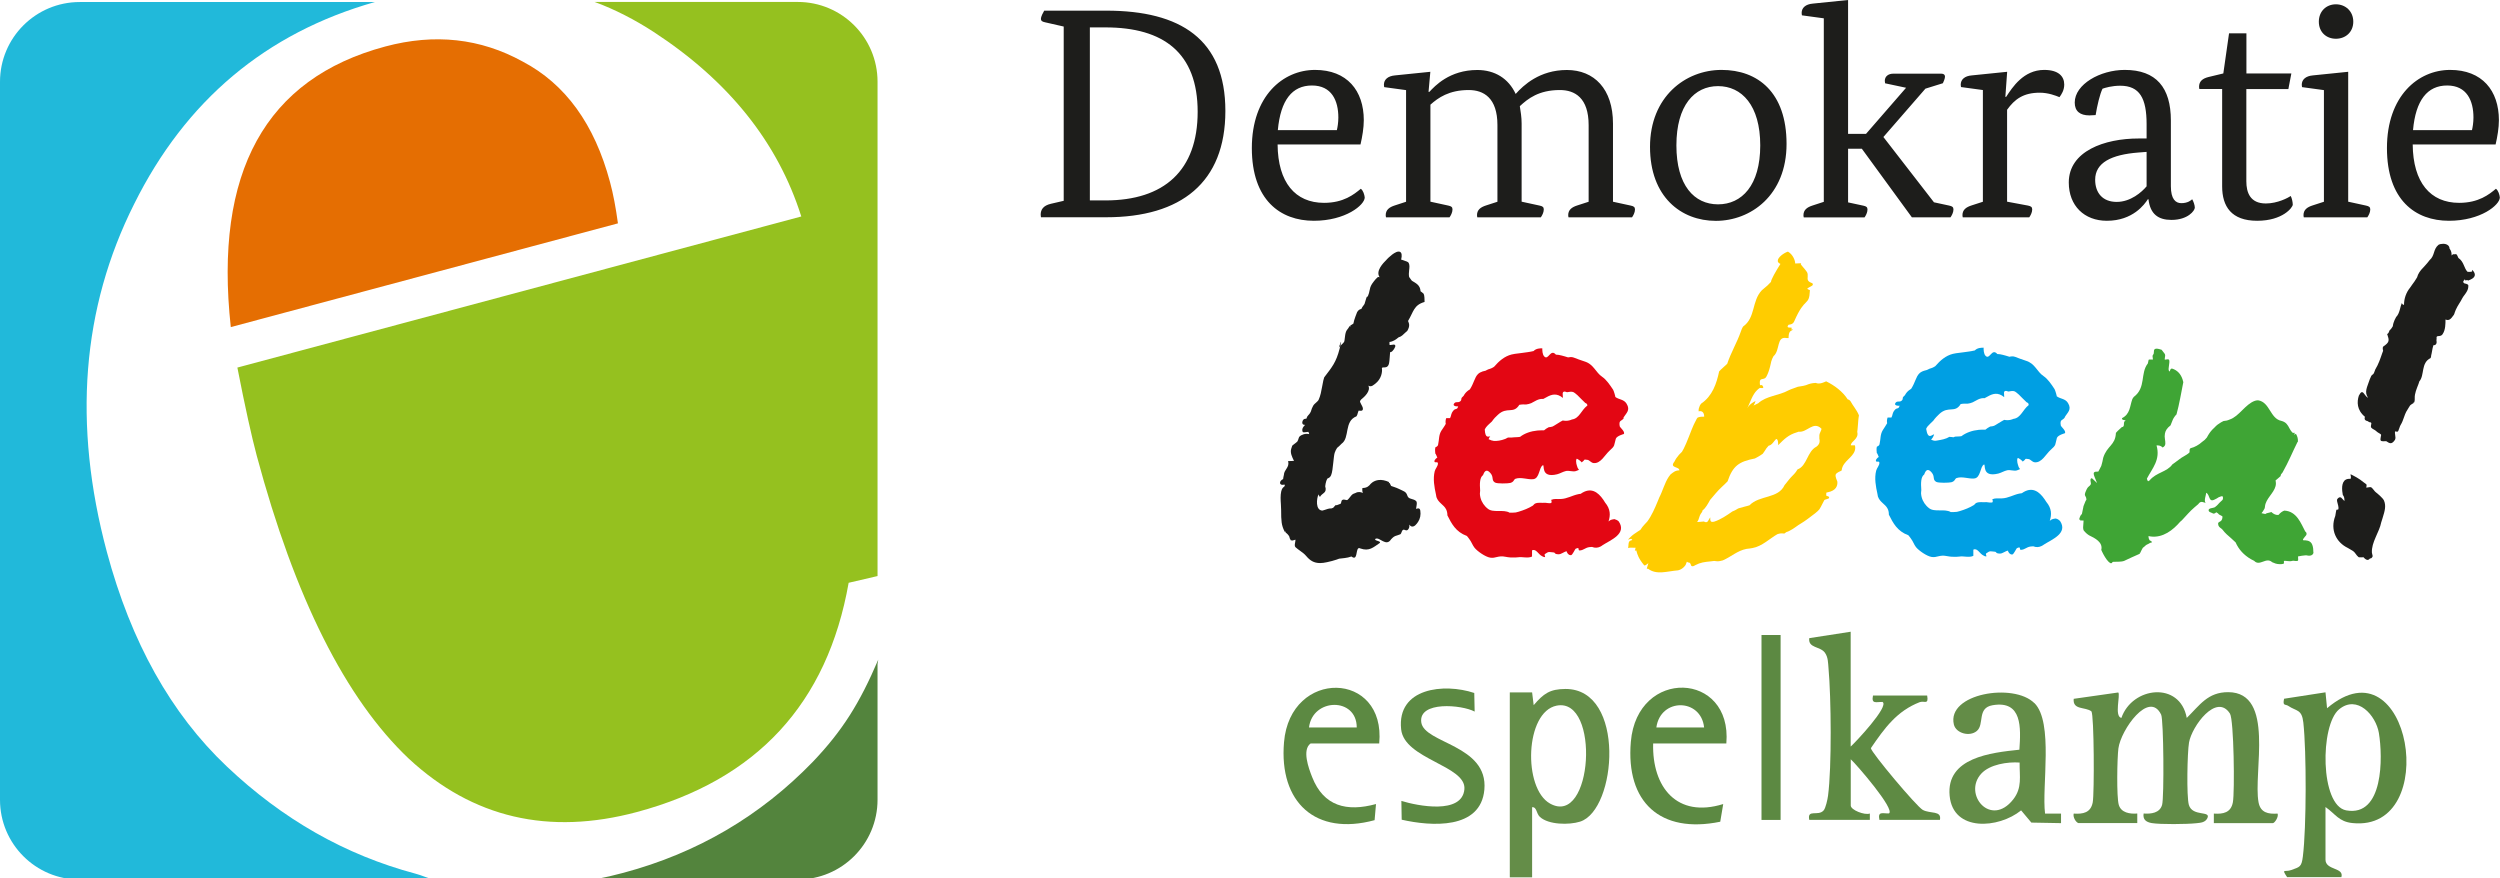 <?xml version="1.0" encoding="UTF-8" standalone="no"?><!DOCTYPE svg PUBLIC "-//W3C//DTD SVG 1.1//EN" "http://www.w3.org/Graphics/SVG/1.1/DTD/svg11.dtd"><svg width="100%" height="100%" viewBox="0 0 7028 2469" version="1.1" xmlns="http://www.w3.org/2000/svg" xmlns:xlink="http://www.w3.org/1999/xlink" xml:space="preserve" xmlns:serif="http://www.serif.com/" style="fill-rule:evenodd;clip-rule:evenodd;stroke-linejoin:round;stroke-miterlimit:2;"><path d="M1737.14,627.905c-5.942,-44.017 -13.205,-82.753 -22.229,-115.985c-43.577,-162.864 -125.448,-275.768 -245.615,-338.933c-118.627,-65.365 -247.377,-79.451 -386.251,-42.256c-336.951,90.235 -481.768,353.238 -434.229,788.787l1088.32,-291.613Z" style="fill:#e56e02;fill-rule:nonzero;"/><path d="M2466.94,1866.55l-0,381.628c-0,123.909 -100.36,224.268 -224.268,224.268l-555.937,-0l-12.544,-0.661c26.41,-5.062 52.6,-11.224 78.79,-18.267c207.321,-55.461 384.71,-159.562 532.388,-312.301c83.412,-87.595 131.391,-164.625 183.551,-286.772l-1.98,12.105Z" style="fill:#53843d;"/><path d="M1671.33,5.502l571.343,0c123.908,0 224.268,100.359 224.268,224.268l-0,1389.62l-81.212,18.928c-59.863,339.372 -258.161,554.176 -595.112,644.411c-248.037,66.466 -461.74,16.506 -641.11,-149.659c-178.049,-168.365 -320.665,-452.716 -427.847,-852.392c-14.305,-53.701 -32.572,-136.013 -54.361,-247.376l1585.28,-424.766c-65.806,-208.421 -204.46,-381.629 -415.962,-519.402c-51.5,-33.453 -108.723,-63.165 -165.505,-83.853l0.22,0.22Z" style="fill:#95c11f;fill-rule:nonzero;"/><path d="M1220.38,2472.66l-996.109,-0c-123.908,-0 -224.267,-100.359 -224.267,-224.268l0,-2018.41c0,-123.909 100.359,-224.268 224.267,-224.268l829.504,0c-307.02,87.154 -532.168,277.528 -676.324,567.161c-147.457,293.375 -173.207,619.762 -77.03,978.722c68.007,253.539 180.25,454.477 337.172,603.035c156.701,148.558 333.429,248.917 529.966,301.297c18.927,4.842 33.893,12.985 52.821,16.727Z" style="fill:#21b9da;fill-rule:nonzero;"/><path d="M3107.61,77.03l-43.797,0l0,486.39l43.797,-0c165.065,-0 259.261,-84.073 259.261,-249.138c0,-165.064 -95.077,-237.252 -259.261,-237.252Zm2.421,533.708l-183.551,0c-0,0 -0.881,-3.301 -0.881,-7.483c0,-13.425 6.823,-25.31 28.611,-30.372l36.094,-8.363l0,-489.911l-52.16,-11.885c-8.363,-1.76 -11.884,-4.181 -11.884,-9.243c-0,-7.483 5.942,-17.607 9.243,-23.549l174.308,-0c209.522,-0 334.971,80.771 334.971,281.93c-0,201.158 -124.569,298.876 -334.971,298.876l0.22,0Zm648.153,-244.955c1.76,-6.823 4.181,-21.129 4.181,-35.434c0,-47.099 -18.487,-90.015 -74.168,-90.015c-55.682,-0 -88.255,41.156 -95.958,125.449l165.945,-0Zm-166.605,40.275c0.88,106.962 49.739,164.184 130.511,164.184c54.801,0 84.072,-23.549 103.44,-39.615c6.823,5.062 10.124,16.726 11.004,24.429c0,21.129 -53.921,65.586 -143.055,65.586c-94.197,-0 -174.308,-58.103 -174.308,-204.46c-0,-146.357 87.594,-219.645 177.609,-219.645c90.015,-0 137.113,58.102 137.113,141.295c0,21.788 -4.181,46.218 -9.243,68.226l-233.071,0Zm942.187,160.883l50.62,11.004c8.363,1.761 11.884,4.182 11.884,11.005c0,8.363 -5.062,17.606 -8.363,22.008l-178.489,0c-0,0 -0.881,-3.301 -0.881,-5.942c0,-15.186 10.124,-22.669 26.19,-27.731l31.253,-10.124l-0,-215.464c-0,-76.59 -38.735,-98.598 -80.772,-98.598c-59.863,-0 -90.015,24.429 -112.684,45.337c2.421,15.186 5.062,31.252 5.062,48.859l0,219.646l50.62,11.004c8.363,1.761 11.665,4.182 11.665,11.005c-0,8.363 -5.062,17.606 -8.364,22.008l-178.489,0c-0,0 -0.881,-3.301 -0.881,-5.942c0,-15.186 10.124,-22.669 26.191,-27.731l31.252,-10.124l-0,-215.464c-0,-76.59 -38.735,-98.598 -80.772,-98.598c-55.461,-0 -85.833,21.788 -107.622,41.156l0,272.686l50.4,11.004c8.363,1.761 11.664,4.182 11.664,11.005c0,8.363 -5.061,17.606 -8.363,22.008l-178.489,0c-0,0 -0.881,-3.301 -0.881,-5.942c0,-15.186 10.124,-22.669 26.191,-27.731l31.032,-10.124l-0,-313.842l-61.404,-8.364c-0,0 -0.881,-3.301 -0.881,-6.822c0,-14.306 11.005,-24.43 31.253,-26.19l99.258,-10.124l-5.062,56.342l2.421,-0c15.186,-16.067 56.342,-61.404 134.693,-61.404c48.859,-0 87.594,23.549 107.842,67.346c21.788,-24.43 67.346,-67.346 143.936,-67.346c76.59,-0 129.63,53.04 129.63,150.758l0,219.646l-0.66,-0.22Zm178.93,-158.242c-0,112.904 50.399,165.725 117.085,165.725c66.686,-0 118.627,-53.041 118.627,-165.725c-0,-112.684 -52.161,-166.605 -118.627,-166.605c-66.465,0 -117.085,53.921 -117.085,166.605Zm309.661,-4.181c-0,144.816 -101.02,216.344 -198.738,216.344c-97.718,-0 -185.092,-67.346 -185.092,-207.981c-0,-140.635 99.259,-216.344 201.158,-216.344c101.9,-0 182.672,63.164 182.672,207.981Zm390.872,-155.821l-118.626,136.453l142.175,183.552l42.917,9.243c8.363,1.761 11.884,4.182 11.884,11.005c0,8.363 -5.062,17.606 -8.363,22.008l-108.502,0l-140.635,-192.795l-38.735,-0l-0,150.759l42.917,9.243c8.363,1.761 11.664,4.182 11.664,11.005c0,8.363 -5.062,17.606 -8.363,22.008l-170.787,0c0,0 -0.88,-3.301 -0.88,-5.942c0,-15.186 10.124,-22.669 26.19,-27.731l31.032,-10.124l0,-515.881l-61.404,-8.363c0,-0 -0.88,-3.301 -0.88,-6.823c0,-14.305 11.004,-24.429 31.252,-26.19l99.259,-10.124l-0,376.347l50.4,-0l112.683,-129.631l-58.982,-12.545c-0,0 -0.881,-5.062 -0.881,-6.822c0,-13.426 11.004,-20.248 23.549,-20.248l135.573,-0c6.823,-0 10.124,3.301 10.124,8.363c0,5.062 -4.182,15.186 -5.942,18.487l-48.859,15.186l0.22,-0.44Zm224.047,23.549l2.421,0c17.607,-26.85 48.859,-75.709 106.962,-75.709c39.615,-0 56.342,17.606 56.342,41.156c-0,16.066 -7.703,27.73 -13.425,35.433c-10.124,-4.181 -31.253,-12.544 -55.462,-12.544c-46.218,-0 -70.648,18.487 -91.776,47.978l0,258.381l58.983,11.004c8.363,1.761 11.665,4.182 11.665,11.005c-0,8.363 -5.062,17.606 -8.364,22.008l-186.852,0c-0,0 -0.881,-3.301 -0.881,-5.942c0,-15.186 10.124,-22.669 26.19,-27.731l31.253,-10.124l-0,-314.062l-61.404,-8.364c-0,0 -0.881,-3.301 -0.881,-6.822c0,-14.306 11.005,-24.43 31.253,-25.97l99.258,-10.124l-5.062,70.647l-0.22,-0.22Zm374.586,156.481c-76.59,5.942 -121.927,28.611 -121.927,76.59c-0,36.974 21.128,62.284 60.523,62.284c39.396,0 70.648,-27.731 84.073,-43.797l0,-96.838l-22.669,1.761Zm90.896,94.417c-0,36.974 13.425,47.979 29.491,47.979c18.487,-0 27.731,-8.364 30.372,-11.005c3.301,5.062 7.483,16.727 7.483,23.549c-0,8.364 -19.368,34.554 -65.586,34.554c-36.974,-0 -59.863,-16.066 -64.705,-58.103l-1.761,0c-9.243,14.306 -42.036,60.524 -115.325,60.524c-63.164,-0 -106.961,-42.036 -106.961,-107.622c-0,-88.475 101.019,-123.688 196.096,-123.688l22.669,-0l0,-40.496c0,-72.408 -19.368,-107.842 -74.169,-107.842c-23.549,-0 -42.917,5.942 -49.739,8.363c-7.483,15.186 -15.186,47.979 -19.368,74.169c0,0 -13.425,0.88 -17.607,0.88c-26.19,0 -41.156,-11.664 -41.156,-36.094c0,-51.28 71.528,-91.775 140.635,-91.775c88.475,-0 129.631,49.739 129.631,142.175l-0,184.432Zm329.908,-272.686l-117.746,-0l0,259.261c0,31.912 11.005,62.284 54.802,62.284c32.792,-0 63.164,-16.066 69.767,-21.128c3.301,5.062 5.942,17.607 5.942,24.429c0,7.483 -27.731,45.338 -100.139,45.338c-72.408,-0 -98.378,-40.276 -98.378,-96.838l-0,-273.566l-64.045,-0c-0,-0 -0.881,-3.302 -0.881,-5.943c0,-16.066 10.124,-23.549 26.191,-27.731l42.036,-10.124l16.066,-112.683l48.859,-0l0,112.683l126.33,0l-8.364,43.798l-0.44,0.22Zm134.032,-141.516c-26.85,0 -47.978,-18.487 -47.978,-47.978c-0,-29.492 21.128,-48.859 47.978,-48.859c26.851,-0 48.859,19.367 48.859,48.859c0,29.491 -22.008,47.978 -48.859,47.978Zm34.334,457.999l50.399,11.004c8.364,1.761 11.885,4.182 11.885,11.005c0,8.363 -5.062,17.606 -8.363,22.008l-178.49,0c0,0 -0.88,-3.301 -0.88,-5.942c-0,-15.186 10.124,-22.669 26.19,-27.731l31.252,-10.124l0,-313.842l-61.404,-8.364c0,0 -0.88,-3.301 -0.88,-6.822c0,-14.306 11.004,-24.43 31.252,-26.19l99.259,-10.124l-0,365.342l-0.22,-0.22Zm348.176,-201.158c1.76,-6.823 4.181,-21.129 4.181,-35.434c0,-47.099 -18.487,-90.015 -73.949,-90.015c-55.461,-0 -88.474,41.156 -95.957,125.449l165.725,-0Zm-166.605,40.275c0.88,106.962 49.739,164.184 130.51,164.184c54.802,0 84.293,-23.549 103.441,-39.615c6.822,5.062 10.124,16.726 11.004,24.429c0,21.129 -53.921,65.586 -143.056,65.586c-94.196,-0 -174.308,-58.103 -174.308,-204.46c0,-146.357 87.595,-219.645 177.61,-219.645c90.015,-0 137.113,58.102 137.113,141.295c0,21.788 -4.182,46.218 -9.244,68.226l-233.07,0Z" style="fill:#1d1d1b;fill-rule:nonzero;"/><path d="M5804.32,1172.84c7.703,-13.205 20.688,-21.128 9.244,-39.835c-7.923,-12.985 -21.128,-11.005 -31.913,-19.148c1.321,1.101 -4.181,-17.387 -5.942,-20.028c-9.023,-13.865 -19.147,-28.611 -30.592,-36.314c-19.367,-12.765 -23.549,-35.654 -50.399,-43.577c-7.483,-2.201 -24.21,-8.583 -29.932,-10.784c-6.162,-2.201 -11.004,-1.321 -15.846,-0.22c-6.603,-1.981 -12.545,-3.962 -18.267,-5.282c-2.862,-0.66 -5.503,-1.321 -8.144,-1.761c-2.641,-0.44 -5.282,-0.66 -7.703,-0.66c-15.406,-17.827 -21.128,16.947 -32.792,5.282c-5.723,-5.722 -5.723,-17.387 -5.723,-23.109c-5.722,-0 -17.386,-0 -24.649,7.703c-2.861,0.66 -5.722,1.32 -8.363,1.761c-2.641,0.44 -5.283,1.1 -7.924,1.32c-10.564,1.761 -21.128,2.641 -36.534,4.842c-3.081,0.44 -5.942,1.1 -9.023,1.761c-20.028,5.062 -35.434,18.487 -49.3,34.553c-2.42,1.541 -4.841,3.081 -7.482,4.182c-2.641,1.1 -5.503,2.201 -8.364,2.861c-2.641,1.32 -5.282,2.641 -7.923,3.741c-2.861,0.661 -5.502,1.321 -7.923,2.201c-2.641,0.881 -5.062,1.761 -7.263,3.081c-2.421,1.321 -4.621,2.862 -6.382,4.842c-9.024,9.024 -11.004,24.87 -22.449,42.697c-2.201,1.321 -4.182,2.641 -6.382,4.402c-4.182,3.301 -8.144,7.703 -11.225,13.645c-2.201,2.201 -4.402,4.402 -4.622,4.622c-3.081,3.521 0.441,6.382 -4.621,10.784c-6.603,5.502 -13.206,-1.32 -18.047,7.483c-3.742,6.603 11.884,8.143 12.324,5.942c-2.641,12.105 -7.262,4.842 -13.645,12.765c-7.703,9.464 -4.842,12.545 -9.244,21.128l-10.784,0c-1.981,5.283 -2.421,10.565 -1.32,16.067c-3.742,7.042 -8.143,12.545 -12.325,19.587c-7.483,12.545 -5.502,23.109 -9.024,39.176c-1.32,5.942 -7.482,6.382 -7.703,7.483c-1.76,7.482 0,13.865 0,18.487c-0.22,-5.062 5.723,11.224 5.723,10.784c-0.441,-1.981 -8.364,5.282 -8.364,9.464c0,6.602 9.684,-0.661 9.904,6.162c0.22,7.703 -7.263,14.746 -9.023,22.009c-5.502,21.568 -1.101,44.457 3.521,65.585c0.44,2.421 0.88,4.842 1.321,7.263c5.722,16.506 20.248,20.688 27.07,33.893c2.421,4.402 3.742,9.904 3.742,17.167c11.664,23.109 23.329,46.438 54.801,57.882c1.32,1.321 2.641,2.862 3.741,4.622c1.101,1.761 2.421,3.522 3.522,4.842c5.722,7.263 8.583,16.727 14.085,23.769c7.923,9.904 30.372,25.53 43.797,27.731c15.406,2.641 22.229,-6.822 43.137,-2.421c10.124,1.981 18.928,2.421 27.291,1.981c2.861,0 5.722,-0.44 8.583,-0.66c9.464,-1.981 27.071,3.741 38.515,-1.981l0,-17.387c11.665,-5.722 17.387,11.665 29.052,16.727c2.2,1.32 4.181,2.201 6.162,2.201c4.622,0.44 -2.641,-5.943 1.32,-8.804c11.225,-8.143 11.665,-5.062 23.55,-4.402c6.602,0.441 0.88,4.842 14.305,5.283c7.923,0.44 15.406,-7.483 23.549,-8.364c-2.421,0.22 4.182,12.765 12.105,10.784c3.521,-0.88 11.224,-17.166 12.325,-17.606c14.526,-6.823 3.961,5.282 12.325,4.621c10.564,-0.88 14.085,-7.262 25.75,-9.243c2.201,-0.44 4.842,-0.66 7.923,-0.66c8.583,3.521 16.506,2.641 23.549,-0.881c2.421,-1.1 4.622,-2.641 6.823,-4.181c21.788,-14.086 68.226,-31.473 44.897,-66.246c-1.54,-1.541 -3.301,-2.861 -5.282,-4.182c-1.981,-1.1 -4.402,-1.981 -6.823,-2.641c-5.062,0.88 -11.004,0.88 -16.726,6.603c5.722,-17.387 5.722,-34.774 -9.684,-53.261c-1.54,-2.641 -3.301,-5.062 -5.062,-7.703c-15.406,-22.229 -35.434,-36.754 -63.825,-16.727c-2.641,0.221 -5.062,0.661 -7.263,1.101c-16.726,3.521 -30.812,12.765 -48.639,13.425c-12.324,0.66 -17.166,-1.541 -27.07,2.421c1.32,3.081 2.201,6.823 -0,9.024c-5.062,0.88 -11.445,-0.221 -16.506,-0.881c-11.005,1.101 -18.928,-1.981 -29.052,2.421c-1.1,0.44 -3.081,2.861 -5.722,5.502c-12.545,7.703 -25.97,12.985 -39.836,17.167c-2.861,0.88 -5.502,1.541 -8.363,2.201c-5.722,0.44 -11.664,0.88 -17.167,0.66c-17.386,-10.344 -46.438,1.321 -61.403,-11.224c-2.421,-1.761 -4.622,-3.962 -6.823,-6.163c-8.363,-9.023 -14.526,-20.688 -15.406,-35.433c-0,-1.981 0.22,-4.182 0.44,-6.383c0.22,-1.32 0.44,-2.861 0.22,-4.182c-1.32,-17.827 -1.32,-35.654 8.143,-42.256c0.44,-1.541 1.101,-3.081 1.761,-4.402c4.182,-9.243 10.124,-12.325 19.588,-0.88c9.243,11.224 1.76,19.587 12.104,25.75c6.163,3.961 36.755,2.861 42.917,1.32c11.224,-3.081 9.244,-9.903 14.966,-11.884c15.846,-5.282 33.453,2.861 49.299,1.32c18.707,-1.76 16.066,-33.013 27.291,-39.175c6.162,-3.301 -7.923,37.195 40.275,25.31c9.244,-2.421 16.287,-7.263 25.09,-9.244c8.584,-1.98 20.028,3.081 27.731,0.22c14.306,-5.282 5.942,-1.98 3.521,-12.765c-0.44,-1.76 -5.502,-14.085 -1.76,-21.788c0.88,-1.981 15.626,8.803 13.645,10.124c12.545,-7.703 3.081,-9.244 17.167,-7.263c5.282,0.66 9.904,8.143 16.946,9.024c20.028,1.98 31.473,-22.669 44.678,-34.554c17.166,-15.186 12.104,-13.645 17.827,-33.673c2.421,-8.143 22.448,-13.425 22.448,-13.425c4.622,-6.163 -11.004,-18.487 -11.444,-21.789c-3.301,-18.927 5.502,-12.985 11.665,-23.329l-0.661,0Zm-144.156,4.622c-2.421,1.1 -4.842,1.981 -7.703,2.641c-5.282,1.32 -11.444,1.541 -18.267,0.22c-1.981,1.1 -4.182,2.201 -6.383,3.521c-4.181,2.641 -8.803,5.503 -13.865,8.364c-2.641,1.76 -5.502,3.521 -8.363,4.842c-3.301,1.1 -6.823,1.76 -10.784,1.98c-2.641,1.321 -5.062,2.641 -7.263,4.182c-2.201,1.541 -4.182,3.081 -6.163,4.622l-9.023,-0c-3.081,-0 -6.163,0.22 -9.244,0.44c-18.487,1.761 -36.094,7.923 -49.079,17.827c-3.081,0.66 -5.942,0.88 -9.023,0.88c-2.861,0 -5.723,0.22 -8.364,0.44c-2.641,0.661 -5.062,1.541 -6.602,2.421c1.76,-0.88 -3.522,-1.54 -10.124,-1.76c-2.421,1.32 -4.842,2.641 -7.263,3.741c-6.162,2.201 -12.105,4.182 -17.387,4.842c-12.325,1.761 -14.966,4.842 -26.63,-0.88c3.961,-3.815 6.823,-8.73 8.583,-14.746c-5.722,-0 -17.387,17.387 -22.449,-15.626c1.101,-2.421 2.421,-4.402 3.962,-6.603c2.421,-3.081 13.645,-13.865 16.066,-16.066c2.641,-3.741 5.282,-7.043 8.364,-10.344c2.861,-3.081 5.722,-5.942 8.583,-8.583c26.19,-24.21 43.577,-0.881 60.083,-27.951c6.383,-1.321 13.426,-1.321 19.808,-1.101c2.201,-0.22 4.622,-0.66 6.823,-1.32c4.621,-1.321 9.463,-3.081 14.085,-6.163c2.861,-1.54 5.502,-3.081 8.363,-4.401c5.723,-2.641 11.665,-4.182 18.047,-3.522c3.082,-1.54 6.163,-3.301 9.024,-4.842c14.306,-8.143 28.831,-12.544 46.218,1.981c-0,-3.815 -0.22,-8.07 -0.66,-12.765c0.66,-4.181 3.521,-6.822 12.325,-3.081c1.98,-0 3.961,-0.66 5.722,-0.88c5.722,-0.881 11.224,-1.541 16.726,3.521c2.421,1.761 4.622,3.741 6.823,5.722c6.823,6.383 13.645,14.306 22.009,21.789c3.521,1.32 6.382,3.301 5.722,8.143c-16.287,12.545 -22.009,35.874 -42.477,38.515l-0.22,-0Z" style="fill:#009fe3;fill-rule:nonzero;"/><path d="M3831.69,1371.8c11.665,-0.22 17.607,-6.383 21.569,-11.665c1.32,-1.32 2.861,-2.641 4.622,-3.961c9.023,-6.383 24.209,-11.445 47.318,-0.881l-1.32,3.081l3.081,-0.44c0.22,1.101 2.421,6.163 3.741,8.143c1.981,0.661 5.282,1.761 10.124,3.522c2.421,0.88 4.182,1.54 4.842,1.76c1.1,0.661 3.742,1.761 6.603,2.862c5.942,2.861 13.425,6.162 15.846,7.703c4.842,2.861 6.602,6.822 7.923,10.564c0.88,2.421 1.761,4.622 3.741,6.382c2.201,1.981 5.503,2.861 9.024,3.962c4.182,1.1 8.583,2.421 11.885,5.502c3.301,3.081 2.2,8.583 1.32,14.526c-0.44,2.641 -1.1,6.162 -0.88,7.923c0.22,-0 0.66,-0.441 1.1,-0.441c1.981,-0.88 4.622,-1.98 7.263,-0.66c2.641,1.541 3.081,4.842 3.301,5.943c1.761,11.884 -0.44,22.448 -6.162,31.252c-4.182,6.382 -10.564,14.745 -17.827,13.205c-2.861,-0.66 -5.062,-2.421 -6.823,-5.282c0.44,3.741 0,7.703 -1.76,11.004c-3.742,7.263 -8.584,5.062 -10.785,3.962c-1.98,-0.881 -3.521,-1.541 -6.602,0.66c-0.881,0.88 -2.421,4.622 -3.081,6.382c-1.101,2.862 -1.541,4.182 -3.082,5.062c-2.201,1.101 -4.621,1.761 -7.262,2.641c-4.622,1.321 -9.684,2.641 -14.306,7.043c-1.541,1.541 -3.081,3.081 -4.402,4.402c-14.305,22.449 -32.132,-7.483 -44.017,-1.321c-5.942,5.943 17.827,5.723 11.885,11.885c-17.827,12.105 -29.492,23.989 -53.921,15.406c-2.861,-1.541 -4.622,-1.541 -6.163,-0.44c-7.263,5.502 -1.98,36.314 -19.367,22.889c-6.163,2.201 -12.765,3.741 -19.148,4.401c-6.162,0.881 -11.664,1.321 -15.406,1.761c-2.201,0.88 -4.622,1.761 -7.263,2.641c-7.703,2.641 -16.726,5.062 -27.07,7.263c-7.263,1.541 -13.425,2.421 -19.148,2.421c-17.827,-0 -28.611,-7.483 -38.735,-19.368c-5.502,-6.602 -11.444,-10.784 -17.607,-15.186c-3.961,-2.861 -8.363,-5.942 -12.765,-9.903c-3.081,-2.862 -2.2,-8.144 -1.1,-13.646c0.44,-2.201 1.1,-6.162 0.88,-7.703c-0.66,0 -1.98,0.661 -2.861,0.881c-2.421,0.88 -6.162,2.421 -9.243,0.88l-0.661,0.44l-1.98,-3.521c-0,-0 -1.541,-1.981 -1.761,-4.182c-0.44,-6.823 -10.564,-14.305 -11.444,-14.746l0.88,-2.861l-2.641,1.541l-1.101,-1.981c-8.583,-16.726 -9.463,-29.051 -9.463,-60.083c-0,-4.842 -0.44,-10.124 -0.661,-15.846c-0.88,-12.325 -1.54,-25.09 0.881,-35.874c1.981,-8.364 4.622,-10.785 7.483,-12.986c1.54,-1.1 2.201,-1.54 2.641,-4.401l-0,-1.541c-0.22,-0.22 -1.321,-0.66 -5.502,0c-0.881,0 -1.541,0.22 -2.201,0.22c-5.062,-0.66 -5.722,-4.401 -5.722,-5.502c-0.221,-4.402 3.961,-8.583 8.803,-10.784l-0,-0.88c0.22,-2.421 0.88,-6.383 1.981,-10.565c0.44,-15.406 17.166,-21.788 11.664,-38.955c5.502,-0.22 11.225,-0.44 16.727,-0.66c-5.502,-11.444 -11.225,-22.889 -7.703,-34.113c0.66,-2.641 1.54,-5.502 2.641,-8.143c0.44,-0.881 0.44,-1.101 4.622,-4.182c2.641,-1.981 8.803,-6.603 9.683,-7.703c1.981,-3.081 2.861,-5.722 3.522,-8.363c1.76,-6.163 3.741,-8.364 13.865,-12.105c5.722,-1.981 10.784,-1.761 16.287,-0.66c-0.441,-1.321 -0.881,-2.421 -1.101,-3.302c-0.44,-1.32 -0.66,-2.2 -1.32,-3.081c-1.321,0 -3.962,0.44 -5.723,0.66c-6.382,0.881 -9.904,1.541 -10.784,-1.76c-2.201,-7.923 1.761,-12.325 5.062,-16.067c0.66,-0.88 1.541,-1.54 2.201,-2.42c-2.201,-0 -4.842,-0.221 -6.383,-1.981c-1.76,-1.981 -1.98,-4.622 -0.88,-8.143c2.421,-7.483 7.923,-7.263 10.124,-7.043l0.44,-0c2.421,-6.603 3.962,-8.363 6.163,-10.564c1.1,-1.101 2.201,-2.201 4.181,-5.062c2.421,-3.522 2.861,-5.722 3.742,-8.364c0.88,-3.081 1.981,-6.602 5.282,-12.544c1.981,-3.522 5.282,-6.383 8.363,-9.024c2.861,-2.641 5.942,-5.282 7.043,-7.923c5.062,-11.004 7.483,-23.769 9.684,-36.314c1.1,-6.163 2.2,-12.105 3.521,-18.047c0.66,-2.861 1.541,-5.722 2.421,-8.584c21.788,-28.831 33.453,-41.376 43.577,-81.431c10.124,-40.056 -2.641,-1.981 -2.641,-1.981l1.761,-2.421c1.76,-1.981 3.961,-3.962 5.942,-5.942c3.081,-2.861 6.382,-5.943 7.703,-8.804c0.66,-1.32 1.1,-5.722 1.54,-9.463c0.661,-6.383 1.541,-13.426 3.742,-18.928c1.32,-3.081 2.641,-4.842 4.182,-6.602c1.54,-1.981 3.301,-4.182 5.282,-8.364l2.861,1.101l-0.44,-3.081c1.32,-0.441 7.482,-4.182 8.583,-5.282c1.32,-9.904 10.344,-31.693 10.344,-31.913c3.081,-5.942 8.143,-8.803 11.885,-9.023c2.2,-4.842 3.521,-6.603 5.502,-9.024c0.88,-1.32 1.98,-2.641 3.521,-5.062c0.44,-1.981 1.541,-5.282 3.301,-11.004c0.881,-2.641 1.761,-5.722 1.981,-6.383l1.321,-2.861l1.1,0c0.66,-0.44 1.321,-0.88 2.201,-2.861c2.421,-5.502 3.301,-9.904 4.182,-14.305c1.1,-5.723 2.2,-11.665 7.042,-19.148c0,0 9.684,-14.306 16.067,-18.707l-0,-0.881l5.282,0.881c-12.105,-17.387 10.344,-40.056 18.927,-48.639c1.1,-1.101 1.981,-1.981 2.421,-2.641c0.22,-0.22 24.209,-25.53 35.874,-20.028c5.062,2.421 6.162,9.684 3.301,21.788c1.101,0.441 2.201,0.661 3.522,1.101c11.224,3.521 16.066,5.282 17.606,8.143c3.082,5.942 2.201,12.985 1.321,20.468c-0.66,6.383 -1.321,12.985 -0,19.147c2.421,3.742 3.521,5.283 4.842,6.823c0.88,1.101 1.761,2.201 2.861,3.742c11.224,7.042 23.329,11.884 24.429,29.711c2.201,1.541 5.503,3.742 8.584,6.823c2.641,4.842 2.641,17.167 2.641,23.109c-30.592,8.803 -30.592,27.07 -46.438,53.481c1.1,3.081 2.861,6.382 3.081,10.784c0.22,4.402 -0.88,9.684 -5.282,17.167c-1.761,1.32 -3.301,2.641 -4.842,4.181c-6.162,5.722 -11.444,11.885 -19.588,13.866c-1.98,1.54 -3.961,3.081 -5.942,4.621c-1.981,1.321 -3.961,2.641 -6.162,3.962c-4.182,2.201 -8.584,3.962 -13.426,4.402c-0.22,2.201 -0.22,4.842 0,7.483c0,1.32 2.201,1.54 7.703,0.44c3.522,-0.66 7.483,-1.321 8.584,1.981c1.32,3.961 -6.383,16.286 -11.665,18.267c-0.88,0.44 -1.981,0.44 -2.861,0.44c-0.22,2.641 -0.44,5.722 -0.66,8.363c-0.66,9.244 -1.321,19.808 -2.861,25.09c-3.081,9.684 -9.684,9.464 -13.646,9.464c-3.301,-0 -4.621,-0 -5.942,1.76c1.101,7.263 0,14.966 -2.421,21.789c-2.421,6.822 -6.602,13.205 -11.444,18.047c-9.464,8.143 -15.626,14.746 -24.21,9.684c7.483,15.185 -11.664,32.132 -20.248,38.955c-1.54,1.981 -2.861,3.521 -3.081,4.181c-0.66,2.201 1.761,6.603 3.742,10.344c2.861,5.282 5.722,10.344 3.521,14.746c-1.321,2.861 -4.622,2.641 -8.803,2.201l-2.641,0c-1.101,2.421 -1.761,4.622 -2.201,6.603c-0.661,3.521 -1.981,6.602 -3.742,9.243c-35.434,13.866 -18.047,60.524 -41.816,77.03c-4.182,4.402 -8.363,8.363 -12.545,11.665c-1.32,1.981 -2.641,4.181 -3.741,6.382c-1.101,2.201 -2.201,4.842 -3.082,7.483c-1.54,4.842 -2.641,14.966 -3.741,25.75c-1.541,14.746 -3.081,29.932 -6.383,37.415c-1.32,3.081 -3.081,5.062 -4.841,6.382c-1.761,1.321 -3.742,1.981 -5.283,2.641c-2.861,4.622 -4.401,9.684 -5.282,14.526c-0.44,2.421 -0.88,5.062 -1.1,7.483c6.162,19.808 -9.244,18.267 -14.966,30.152c-1.1,-3.302 -3.301,-4.182 -3.741,-7.703c-5.723,11.884 -9.244,44.897 10.784,45.777c1.761,-0.44 3.961,-1.1 5.942,-1.76c6.383,-2.201 13.425,-4.842 18.928,-4.182c1.98,-0.44 3.961,-1.1 5.062,-1.761c1.1,-0.66 2.641,-2.42 3.301,-3.521l4.622,-4.622l1.98,0.881c4.182,-1.541 9.904,-3.522 10.785,-3.962c1.54,-0.88 1.98,-2.641 2.421,-5.062c0.44,-2.201 0.88,-4.622 3.081,-5.942c3.081,-1.761 6.382,-0.881 9.023,-0.22c2.641,0.66 4.182,1.1 5.502,-0c1.981,-1.321 4.182,-4.402 6.383,-7.043c3.081,-3.962 6.162,-8.143 9.904,-9.904c2.201,-1.1 4.181,-1.761 6.162,-2.421c8.143,-4.402 15.186,-2.641 20.688,0c-1.981,-3.961 -1.76,-10.124 -1.54,-13.425l1.98,-0.66Z" style="fill:#1d1d1b;fill-rule:nonzero;"/><path d="M4563.48,1174.82c7.703,-13.425 20.688,-21.128 9.243,-39.836c-7.923,-12.985 -21.128,-11.004 -31.912,-19.147c1.32,1.1 -4.182,-17.387 -5.942,-20.028c-9.024,-13.645 -19.148,-28.611 -30.592,-36.314c-19.148,-12.765 -23.55,-35.654 -50.4,-43.577c-7.703,-2.201 -24.209,-8.583 -29.932,-10.784c-6.162,-2.201 -11.004,-1.321 -15.846,-0.44c-6.602,-1.981 -12.545,-3.962 -18.267,-5.282c-2.861,-0.661 -5.502,-1.321 -8.143,-1.761c-2.641,-0.44 -5.282,-0.66 -7.703,-0.66c-15.406,-17.827 -21.128,16.946 -32.573,5.282c-5.722,-5.723 -5.722,-17.387 -5.722,-23.109c-5.722,-0 -17.387,-0 -24.43,7.703c-2.861,0.66 -5.722,1.32 -8.363,1.76c-2.641,0.44 -5.282,1.101 -7.923,1.321c-10.564,1.761 -21.128,2.641 -36.534,4.842c-3.081,0.44 -6.163,1.1 -9.024,1.76c-20.028,5.062 -35.434,18.488 -49.299,34.554c-2.421,1.54 -4.842,3.081 -7.483,4.182c-2.641,1.1 -5.502,2.2 -8.363,2.861c-2.861,1.32 -5.502,2.421 -7.923,3.961c-2.861,0.66 -5.502,1.321 -8.143,1.981c-2.641,0.88 -5.062,1.981 -7.263,3.081c-2.421,1.321 -4.622,2.861 -6.383,4.842c-9.023,9.024 -11.004,24.87 -22.448,42.697c-2.201,1.32 -4.402,2.641 -6.383,4.401c-4.182,3.302 -8.143,7.703 -11.224,13.646c-2.201,2.201 -4.402,4.401 -4.622,4.622c-3.301,3.521 0.22,6.382 -4.842,10.784c-6.603,5.502 -13.205,-1.321 -18.047,7.483c-3.742,6.602 11.885,8.143 12.325,5.942c-2.641,12.105 -7.263,4.842 -13.646,12.765c-7.703,9.464 -4.841,12.545 -9.243,21.128l-10.784,0c-1.981,5.282 -2.421,10.564 -1.321,16.066c-3.741,7.263 -8.143,12.545 -12.545,19.588c-7.483,12.545 -5.502,23.109 -9.023,39.175c-1.321,5.943 -7.483,6.383 -7.703,7.483c-1.761,7.703 -0,13.866 -0,18.487c-0.22,-5.062 5.722,11.225 5.722,10.785c-0.44,-1.761 -8.363,5.282 -8.363,9.463c-0,6.603 9.683,-0.66 9.904,6.163c0.22,7.703 -7.263,14.745 -9.024,22.008c-5.282,21.569 -1.1,44.458 3.521,65.586c0.441,2.421 0.881,4.842 1.321,7.263c5.722,16.506 20.248,20.688 27.07,34.113c2.201,4.402 3.742,9.904 3.742,17.167c11.664,23.109 23.329,46.438 54.801,57.882c1.321,1.321 2.641,3.081 3.742,4.622c1.1,1.761 2.421,3.521 3.521,4.842c5.722,7.263 8.583,16.726 14.306,23.769c7.923,9.904 30.372,25.53 43.797,27.731c15.406,2.641 22.448,-6.823 43.137,-2.421c9.903,1.981 18.707,2.421 27.51,1.981c2.861,-0 5.723,-0.22 8.584,-0.66c9.463,-1.981 26.85,3.741 38.515,-1.981l-0,-17.387c11.664,-5.722 17.386,11.665 29.051,16.727c2.201,1.32 4.182,1.98 6.162,2.2c4.622,0.441 -2.641,-6.162 1.321,-8.803c11.224,-8.143 11.664,-5.062 23.549,-4.402c6.603,0.44 0.88,4.842 14.306,5.282c8.143,0.22 15.406,-7.483 23.549,-8.583c-2.421,0.22 4.181,12.765 12.105,11.004c3.741,-0.88 11.224,-17.166 12.324,-17.827c14.526,-6.822 3.962,5.282 12.325,4.622c10.564,-0.88 14.086,-7.263 25.75,-9.243c2.421,-0.441 5.062,-0.661 8.143,-0.661c8.584,3.522 16.507,2.641 23.55,-0.88c2.42,-1.321 4.621,-2.641 6.822,-4.402c21.789,-14.085 68.227,-31.472 44.898,-66.246c-1.541,-1.54 -3.302,-2.861 -5.282,-3.961c-2.201,-1.101 -4.402,-1.981 -6.823,-2.641c-5.062,0.88 -10.784,0.88 -16.727,6.602c5.723,-17.386 5.723,-34.773 -9.683,-53.26c-1.541,-2.641 -3.302,-5.282 -4.842,-7.703c-15.406,-22.229 -35.434,-36.755 -63.825,-16.727c-2.641,0 -5.062,0.66 -7.263,1.101c-16.726,3.521 -30.812,12.765 -48.639,13.425c-12.325,0.66 -17.167,-1.541 -27.07,2.421c1.32,2.861 2.2,6.822 -0,9.023c-5.062,0.881 -11.445,-0.22 -16.507,-0.88c-10.784,1.1 -18.927,-1.981 -29.051,2.421c-1.101,0.44 -3.081,2.861 -5.722,5.502c-12.325,7.703 -25.971,12.985 -39.836,17.167c-2.861,0.88 -5.722,1.54 -8.363,2.201c-5.722,0.44 -11.665,0.88 -17.167,0.66c-17.607,-10.344 -46.438,1.32 -61.404,-11.225c-2.421,-1.76 -4.622,-3.961 -6.822,-6.162c-8.364,-9.024 -14.526,-20.688 -15.406,-35.434c-0,-1.981 0.22,-4.181 0.44,-6.382c0.22,-1.321 0.44,-2.861 0.22,-4.182c-1.321,-17.827 -1.321,-35.654 8.143,-42.256c0.66,-1.541 1.1,-2.862 1.761,-4.182c4.181,-9.244 10.124,-12.325 19.587,-0.88c9.244,11.004 1.761,19.367 12.105,25.75c6.162,3.961 36.754,2.861 43.137,1.32c11.224,-3.081 9.243,-9.904 14.966,-11.884c15.846,-5.283 33.453,2.861 49.299,1.32c18.707,-1.761 16.066,-33.233 27.29,-39.175c6.163,-3.301 -7.923,37.194 40.276,25.31c9.024,-2.421 16.066,-7.263 25.09,-9.244c8.583,-1.761 20.028,3.081 27.731,0.22c14.525,-5.282 5.942,-1.981 3.521,-12.765c-0.44,-1.54 -5.502,-14.085 -1.761,-21.568c0.881,-1.981 15.627,8.803 13.646,10.124c12.545,-7.703 3.081,-9.244 17.166,-7.263c5.283,0.66 9.904,8.143 16.947,9.023c20.028,1.981 31.472,-22.668 44.677,-34.553c16.947,-15.186 11.885,-13.645 17.827,-33.673c2.421,-8.143 22.449,-13.425 22.449,-13.425c4.842,-6.163 -10.784,-18.488 -11.444,-21.789c-3.302,-18.927 5.502,-12.985 11.664,-23.329l-1.54,-0.22Zm-101.9,-34.113c-16.286,12.544 -22.009,35.874 -42.477,38.515c-2.421,1.1 -4.842,1.98 -7.703,2.641c-5.282,1.32 -11.444,1.54 -18.267,0.22c-1.981,1.1 -4.181,2.201 -6.382,3.521c-4.402,2.641 -8.804,5.502 -13.866,8.583c-2.861,1.761 -5.502,3.522 -8.363,4.842c-3.301,1.101 -6.823,1.761 -10.784,1.981c-2.641,1.321 -5.062,2.861 -7.263,4.182c-2.201,1.54 -4.182,3.081 -5.942,4.622l-9.024,-0c-3.081,-0 -6.162,0.22 -9.243,0.44c-18.488,1.76 -36.094,7.703 -49.079,17.827c-3.082,0.44 -5.943,0.88 -9.024,0.88c-2.861,-0 -5.722,0.22 -8.363,0.44c-2.641,0.66 -10.124,0.881 -16.727,0.66c-2.421,1.321 -4.842,2.421 -7.263,3.742c-6.162,2.201 -12.104,4.182 -17.386,4.842c-12.325,1.76 -18.268,1.76 -29.712,-3.962c2.201,-4.622 0.88,-3.521 4.622,-7.923c-5.722,0 -13.866,6.603 -15.406,-19.367c1.1,-2.421 2.421,-4.402 3.961,-6.603c2.421,-3.081 5.282,-5.942 8.144,-8.583c2.861,-2.641 5.722,-5.062 7.923,-7.263c2.641,-3.742 5.282,-7.263 8.143,-10.344c2.861,-3.081 5.722,-5.943 8.803,-8.584c25.97,-24.209 43.357,-0.88 60.084,-27.95c6.382,-1.321 13.425,-1.321 19.807,-1.101c2.201,-0.22 4.622,-0.66 6.823,-1.32c4.622,-1.101 9.464,-3.082 14.086,-6.163c2.861,-1.54 5.502,-3.081 8.363,-4.401c5.722,-2.642 11.664,-4.182 18.267,-3.522c3.081,-1.54 6.162,-3.301 9.023,-4.842c14.306,-8.143 28.832,-12.545 46.218,1.981c0,-3.815 -0.22,-8.143 -0.66,-12.985c0.66,-4.182 3.522,-6.823 12.325,-3.081c1.981,-0.22 3.741,-0.66 5.722,-0.881c5.722,-0.88 11.225,-1.32 16.727,3.522c2.421,1.76 4.622,3.741 6.822,5.722c6.823,6.383 13.646,14.306 22.009,21.789c3.521,1.32 6.382,3.301 5.722,8.143l-0.66,-0.22Z" style="fill:#e30613;fill-rule:nonzero;"/><path d="M4929.48,1139.82c2.201,-2.201 4.402,-8.143 5.723,-12.545c-1.981,1.101 -3.742,1.981 -5.503,3.082c-7.262,4.181 -13.645,9.463 -17.606,17.166c8.583,-17.387 14.085,-38.075 27.73,-51.06c2.201,-2.2 4.842,-4.181 7.483,-5.942c-0.44,-0.88 16.947,4.842 6.163,-7.923c-2.861,-0 -5.723,0.22 -5.723,0.22c-2.2,-15.626 1.761,-16.286 7.043,-17.387c3.522,-0.66 7.923,-1.32 10.564,-6.162c4.182,-7.263 8.143,-18.047 10.784,-29.051c0.441,-2.201 1.101,-4.402 1.541,-6.603c0.88,-5.282 2.421,-10.344 4.402,-15.186c1.1,-2.421 2.201,-4.622 3.521,-7.043c19.368,-16.286 7.703,-56.782 36.755,-51.06l5.722,0c-0,-5.722 -0,-17.386 7.483,-20.688l5.282,-2.861l-5.943,-1.32c10.565,-9.684 -18.267,1.76 -6.822,-12.545c2.641,-0.44 5.722,-0.66 8.583,-1.981c2.861,-1.32 5.722,-3.741 7.483,-8.143c15.186,-34.994 25.31,-45.118 31.912,-51.72c7.703,-7.703 10.785,-11.665 11.885,-33.673l0,-1.761l-1.541,-0.66c-5.282,-1.981 -5.722,-3.302 -5.722,-3.302c0,-1.32 5.722,-4.181 7.703,-5.282c4.842,-2.421 8.143,-4.181 7.923,-7.263c0,-2.641 -3.081,-3.741 -3.961,-3.961c-11.445,-4.182 -11.225,-9.904 -10.564,-17.167c0.22,-4.622 0.44,-9.243 -2.201,-13.425c-2.861,-4.402 -6.823,-8.803 -10.124,-12.765c-2.861,-3.301 -6.383,-7.483 -7.043,-9.023l0.88,-2.642l-3.301,0c-1.981,0 -6.162,0.441 -9.684,0.441l-3.741,-0c0.22,-8.584 -6.603,-25.09 -19.588,-32.793l-0.88,-0.44l-1.1,0.44c-9.684,3.301 -27.951,15.626 -27.291,25.75c-0,2.641 1.761,6.162 7.483,8.363c-12.765,20.248 -26.41,43.797 -26.631,50.62c-7.262,8.143 -12.765,12.765 -18.267,17.167c-2.421,1.98 -5.062,3.961 -7.483,6.382c-28.831,30.372 -17.166,76.81 -52.6,101.9c-1.541,2.421 -3.081,5.282 -4.182,8.143c-1.1,2.421 -1.76,4.842 -2.641,7.263c-10.124,29.051 -27.51,58.102 -37.855,89.355c-2.2,2.2 -4.841,4.401 -7.703,7.042c-3.521,3.082 -7.042,6.163 -10.344,9.464c-1.76,1.541 -3.301,3.301 -4.621,4.842c-7.263,34.333 -18.928,69.107 -50.4,90.455c-1.541,1.761 -2.861,3.742 -3.962,5.943c-1.1,2.2 -1.98,4.621 -2.641,7.262c-0.66,2.641 -0.88,5.502 -0.66,8.584c9.684,-2.421 15.626,3.301 15.626,14.966c-5.722,-0 -11.664,-0 -18.047,2.42c-2.641,2.421 -4.401,6.163 -5.722,9.244c-0.44,1.1 -1.1,2.201 -1.541,2.861c-4.621,7.923 -14.525,33.233 -18.047,42.697l-0.66,1.54c-4.402,11.445 -8.803,21.789 -13.425,31.033c-1.541,3.081 -3.301,6.162 -5.062,9.023c-5.722,5.062 -11.224,11.444 -15.626,17.827c-2.201,3.301 -3.962,6.382 -5.502,9.684c-15.186,18.927 13.865,13.205 13.865,24.649c-11.664,0 -17.387,5.723 -24.87,11.445c-1.76,2.201 -3.521,4.622 -5.282,7.043c-11.444,17.386 -17.166,40.495 -26.41,57.882c-1.32,3.081 -2.421,6.163 -3.741,9.244c-8.804,21.348 -17.827,42.036 -29.932,58.322c-2.421,2.421 -4.842,5.062 -7.043,7.483c-4.622,5.062 -9.023,10.124 -12.325,15.847c-2.641,1.76 -5.502,3.521 -8.143,5.282c-7.043,4.621 -14.305,9.243 -21.128,16.286l-5.722,5.942l7.923,-2.201c1.76,-0.44 2.861,0.661 4.402,3.082c-9.904,2.641 -10.345,5.062 -11.225,18.047l-0.44,4.842l3.081,-0.881c2.861,-0.66 6.163,-0.44 9.904,-0.22c2.641,0 5.282,0.22 7.923,0l-2.201,8.583l3.962,-1.1c-0,0 0.66,1.981 1.1,3.521c1.761,6.603 5.062,19.148 20.688,37.855l0.661,0.881l1.1,-0c2.641,-0 5.502,-2.421 8.583,-4.842c0.661,-0.441 1.321,-1.101 1.981,-1.541c-0.22,1.1 -0.66,2.421 -1.1,3.521c-1.321,3.742 -2.421,7.483 -2.641,9.244l-0.661,3.301l3.302,-0.44c24.429,18.487 53.481,7.043 84.513,4.622c2.641,-0.66 5.282,-1.541 7.703,-2.861c4.842,-2.421 9.463,-6.383 13.425,-12.105l3.741,-9.464c5.723,5.723 7.923,-2.2 12.105,11.445c1.761,1.54 4.182,2.201 7.483,0.66c1.32,-0.66 2.641,-1.54 3.961,-2.201c14.526,-7.703 26.191,-9.023 42.257,-10.564c3.521,-0.44 7.043,-0.88 10.784,-1.32c5.942,1.1 11.445,1.32 16.727,0.22c2.641,-0.44 5.062,-1.101 7.483,-1.761c23.329,-9.904 40.715,-27.291 66.686,-32.353c3.301,-0.44 6.382,-0.66 9.023,-1.1c2.861,-0.22 5.502,-0.88 7.923,-1.321c26.41,-4.401 49.519,-27.51 69.987,-38.955c3.082,-1.1 6.163,-1.76 9.464,-2.201c3.301,0 6.603,0 10.124,0.441c1.761,-1.541 3.521,-2.641 5.062,-3.742c1.541,-0.88 3.301,-1.54 4.842,-1.761c1.761,-0.88 3.521,-1.76 5.282,-2.641c5.062,-2.641 10.124,-5.502 15.406,-9.463c5.942,-4.622 11.665,-7.923 17.167,-11.445c5.282,-3.301 10.564,-6.602 16.066,-10.784c1.541,-1.32 3.741,-2.641 5.942,-4.402c10.564,-7.703 24.87,-18.487 28.611,-23.769c2.421,-3.521 6.163,-10.564 9.244,-16.947c1.981,-3.741 3.742,-7.262 4.622,-8.803c0.88,-1.32 4.842,-2.421 7.263,-3.081c3.741,-1.101 6.382,-1.761 6.382,-4.402c0,-2.421 -2.421,-3.521 -8.143,-5.282l0,-5.942c0,-1.101 0.22,-1.981 0.66,-2.861c0.881,-0.22 1.981,-0.441 3.522,-0.661c23.769,-4.621 27.951,-18.487 27.07,-29.711l-1.1,-3.081c-3.742,-9.244 -5.943,-16.067 -1.541,-20.028c0.88,-0.881 1.761,-1.541 2.861,-2.201c2.201,-1.541 4.842,-2.861 7.923,-4.182c1.541,-0.66 2.861,-1.32 3.962,-2.201c0.22,-3.741 1.1,-7.262 2.421,-10.123c1.32,-3.302 3.081,-6.163 5.282,-9.024c12.105,-16.506 35.214,-28.171 29.491,-51.5l-11.444,-0c-0,-11.665 23.109,-17.387 18.047,-37.635c0.44,-2.641 0.66,-5.062 0.88,-7.703c0.44,-5.062 0.881,-10.344 1.321,-15.406c0.44,-6.602 0.88,-12.985 1.761,-18.487c-0,-1.32 0.44,-2.641 0.66,-3.962l-0,-1.32c-3.302,-8.363 -7.923,-15.186 -12.765,-22.449c-3.301,-4.842 -6.823,-9.684 -10.124,-15.846c-0.88,-1.32 -1.761,-2.641 -2.861,-3.521c-1.541,-1.541 -3.522,-2.421 -5.722,-2.861c-13.866,-21.789 -36.975,-39.176 -60.524,-50.62c-1.981,0.66 -4.182,1.761 -6.383,2.641c-6.602,2.641 -14.085,5.282 -22.888,1.761c-2.862,-0 -5.283,0.44 -7.703,0.66c-4.622,0.66 -8.364,1.54 -12.325,2.861c-5.062,2.421 -10.344,3.741 -15.406,4.842c-5.282,0.88 -10.124,1.76 -14.746,2.421c-6.823,2.201 -13.425,4.622 -20.028,7.263c-2.201,0.88 -4.181,1.76 -6.382,2.861c-27.511,15.186 -62.285,15.186 -85.174,36.314c-2.861,1.1 -9.023,4.622 -11.664,5.722l-1.541,0.44Zm185.313,94.197c1.54,7.263 -0,12.545 -3.082,16.506c-1.54,1.981 -3.301,3.742 -5.502,5.282c-26.19,13.426 -26.19,54.142 -53.04,63.825c-1.541,1.981 -2.862,3.962 -3.962,6.163c-1.981,2.861 -4.182,5.502 -6.603,7.923c-2.421,2.641 -4.841,5.062 -7.703,7.923c-2.641,2.641 -6.162,7.263 -9.903,11.885c-1.321,1.76 -2.641,3.301 -3.962,5.062c-1.321,1.76 -2.861,3.521 -4.182,5.061c-17.827,38.956 -69.987,27.511 -98.598,56.783c-1.541,0.44 -3.521,1.1 -5.722,1.76c-2.421,0.661 -5.062,1.321 -7.703,1.981c-5.502,1.541 -11.445,3.081 -16.727,4.622c-1.54,0.44 -3.081,1.32 -5.502,2.861c-1.541,0.88 -3.521,1.981 -5.502,3.081c-1.981,1.101 -4.402,2.201 -7.043,3.081c-15.626,11.005 -33.013,22.669 -50.399,28.391c-13.646,4.182 -11.665,-5.722 -11.665,-11.664c-5.722,5.722 -5.722,18.487 -18.267,11.444c-2.641,0.441 -5.722,0.661 -8.804,0.881c-3.081,0.22 -6.602,0.44 -10.124,0.66c3.522,-4.182 4.622,-8.143 5.723,-12.105c1.32,-4.401 2.641,-8.803 7.483,-14.966c1.32,-1.76 1.98,-3.521 2.2,-5.722c4.402,-3.081 7.924,-7.483 11.445,-12.765c3.521,-5.062 6.603,-11.004 9.684,-16.506c10.784,-12.545 21.128,-25.75 34.113,-37.635c2.201,-1.981 4.182,-3.961 6.382,-5.942c1.541,-1.541 2.862,-3.081 4.402,-4.402c1.541,-1.541 2.861,-3.081 4.402,-4.402c14.746,-43.797 32.132,-55.461 76.81,-64.265c2.201,-1.1 4.181,-2.201 6.162,-3.301c5.943,-3.301 11.445,-6.603 15.846,-9.904c1.761,-2.201 3.522,-4.622 5.062,-7.263c1.541,-2.861 3.302,-5.502 5.282,-8.143c1.981,-2.641 3.962,-5.062 6.163,-7.263c9.464,-1.54 15.186,-13.205 21.128,-18.927c5.722,-0 5.722,11.665 5.722,17.387c17.387,-17.387 29.052,-29.052 51.941,-35.874c1.98,-0.66 3.741,-1.321 5.722,-1.981c23.549,3.301 40.936,-31.472 64.045,-8.363c-0,5.722 -5.722,11.664 -5.943,19.147l0,9.464l0.221,0.22Z" style="fill:#fc0;fill-rule:nonzero;"/><path d="M6503.32,1552.7c-0,-6.602 -0.44,-14.085 -2.861,-20.688c-0.441,-1.54 -1.101,-2.861 -1.981,-4.182c-5.502,-8.583 -14.966,-9.023 -23.769,-9.023c-1.541,-1.981 -0,-4.182 3.961,-8.803c1.541,-1.761 3.081,-3.302 4.182,-5.062c1.1,-1.761 1.76,-3.522 1.32,-5.503c-0.22,-1.98 -1.54,-3.961 -3.741,-5.502c-11.885,-22.008 -23.549,-56.782 -58.763,-58.543c-2.421,0.881 -5.062,2.201 -7.923,4.182c-2.861,1.981 -5.502,4.622 -8.363,7.923c-1.981,0.22 -4.182,0 -6.163,-0.22c-5.502,-1.1 -10.344,-4.622 -12.105,-6.162l0,-1.321l-3.741,0c-0,0 -1.1,0.66 -1.541,0.66c-7.923,1.541 -11.884,2.862 -13.425,4.622c-2.861,-0.66 -5.282,-1.32 -7.043,-1.54c-1.32,-0.22 -2.641,-0.661 -3.741,-0.881c-0,0 0.44,-0.44 0.44,-0.66c1.761,-2.201 4.842,-5.942 7.923,-12.105c0.881,-1.76 1.101,-3.961 1.321,-6.162c1.98,-21.568 24.649,-36.974 29.711,-57.002c1.321,-5.062 1.321,-10.344 0,-16.067c2.201,-1.98 4.622,-3.961 7.043,-5.942c2.421,-1.981 4.842,-4.182 7.263,-6.382c-0,-1.761 0.44,-3.522 1.32,-5.062c1.101,-1.541 2.421,-3.082 3.962,-4.842c17.167,-30.152 28.611,-58.983 41.816,-85.173l1.541,-1.981c0.44,-9.904 -2.421,-15.846 -4.622,-19.808c-0.44,-0.66 -0.66,-1.32 -0.88,-1.981l-1.981,0.881l-2.201,2.641c0,-0 0.22,-6.603 0.44,-6.603c-0.66,0 -3.521,0.88 -5.502,0.22c-9.244,-9.023 -9.904,-17.166 -16.947,-24.869c-1.76,-1.981 -3.741,-3.742 -6.162,-5.062c-2.421,-1.541 -5.282,-2.642 -8.583,-3.522c-32.133,-6.382 -32.133,-52.82 -65.586,-57.882c-2.641,-0 -5.502,0.44 -8.583,1.32c-27.511,9.464 -44.898,44.237 -71.528,52.821c-2.641,1.1 -5.282,2.201 -8.143,2.861c-2.861,0.66 -5.943,1.1 -9.024,1.32c-2.421,1.321 -4.842,2.421 -7.042,3.742c-6.823,3.961 -12.765,8.363 -17.827,14.085c-1.981,1.761 -4.182,3.742 -6.163,5.943c-5.942,6.162 -11.004,13.645 -15.626,22.448c-1.981,2.421 -3.961,4.622 -6.162,6.823c-2.201,1.981 -4.842,3.962 -7.483,5.722c-4.402,3.962 -9.244,7.703 -14.746,10.564c-5.282,3.082 -11.224,5.502 -17.607,7.043c-3.081,2.421 -2.861,5.942 -2.641,8.363c0,2.201 0,3.302 -0.66,3.962c-4.182,3.961 -9.904,7.263 -15.186,10.344c-4.182,2.421 -8.804,5.062 -12.545,8.143c-3.521,2.861 -7.043,5.282 -10.344,7.703c-1.541,1.101 -3.301,2.421 -4.842,3.521c-1.54,1.101 -3.301,2.421 -4.842,3.522c-15.626,21.788 -44.677,21.788 -64.265,45.117c-1.76,1.101 -3.081,1.981 -3.961,2.201c-1.541,-1.32 -2.861,-3.961 -3.302,-7.483c15.406,-29.491 38.515,-52.82 27.071,-93.316c5.722,0 11.664,0 17.167,5.942c3.081,-1.54 4.841,-3.301 6.162,-5.502c3.301,-6.382 0,-15.406 -0.44,-25.75c-0,-2.641 0.22,-5.062 0.66,-7.703c1.321,-7.703 5.282,-15.186 15.846,-23.329c1.321,-2.641 2.201,-5.722 3.302,-8.363c0.88,-2.861 1.98,-5.502 3.301,-8.143c1.32,-2.641 2.641,-5.062 4.402,-7.483c1.54,-2.421 3.521,-4.622 5.722,-6.823c7.923,-28.611 13.645,-63.385 19.147,-90.675c-0.66,-2.861 -1.32,-5.502 -2.201,-7.923c-5.062,-15.186 -14.525,-25.09 -28.391,-29.932c-1.54,-0.44 -2.641,-0 -3.301,-0c-1.981,0.88 -2.861,3.301 -3.521,5.282c-0.22,0.88 -0.881,2.421 -0.661,2.641c0,0 -0.66,0 -2.2,-1.761c-1.981,-2.201 -0.881,-9.463 -0,-15.406c0.88,-5.722 1.54,-11.004 0.66,-14.745c-0.881,-3.082 -4.842,-2.421 -8.804,-1.761c-1.1,-0 -2.641,0.44 -3.741,0.44c-0.22,-1.541 -0,-3.741 0.44,-5.942c0.66,-3.742 1.321,-7.263 -0.44,-10.344c-0.88,-1.541 -3.962,-5.062 -6.383,-8.364l-2.861,-3.521l-0.66,0c-10.124,-3.301 -15.186,-3.521 -18.047,-1.541c-2.421,1.761 -2.641,4.842 -2.641,7.703c-0,2.862 -0,5.723 -2.421,8.364c-1.981,2.201 -1.32,5.722 -0.66,9.463c-0,1.101 0.44,2.641 0.44,3.742l-1.761,-0c-9.683,-0.22 -10.124,-0.22 -10.564,1.761c-0.66,3.301 -1.32,6.382 -1.981,9.243c-22.008,27.511 -4.401,68.007 -39.615,94.197c-1.761,1.981 -3.081,4.182 -4.182,6.602c-7.042,19.588 -5.722,41.377 -28.831,53.041c-0.88,6.603 7.483,4.182 10.344,7.263c-9.684,1.761 0,17.387 -10.784,17.827c-1.761,1.541 -3.521,3.301 -5.502,5.062c-5.282,4.622 -8.363,7.923 -11.225,11.224c-1.54,35.434 -24.649,35.434 -35.654,69.767c-0.22,1.981 -1.32,6.823 -2.42,11.665c-1.101,5.062 -2.421,9.904 -3.082,11.444c-1.76,3.302 -2.861,5.723 -4.401,8.584l-3.962,7.483l-2.861,-0c-3.301,-0 -7.483,-0.22 -9.464,2.861c-1.76,3.081 0.44,9.023 4.842,19.367c1.321,3.082 2.861,6.823 3.962,9.904c-1.541,-1.54 -3.522,-3.301 -5.062,-4.842c-9.024,-8.803 -9.024,-8.803 -10.564,-8.583l-1.761,1.1c-1.761,2.641 -1.1,6.163 -0.44,9.464c0.44,2.201 0.88,4.842 0.44,5.942c-1.761,3.522 -3.301,4.622 -4.842,5.723c-1.981,1.54 -4.402,3.521 -7.483,9.904c-5.722,12.324 -5.282,14.525 -2.861,18.487c1.1,1.76 2.421,3.741 2.641,9.904c-1.541,1.32 -3.521,5.502 -7.483,16.066l-1.32,4.182l0.22,-0c-0.881,4.401 -2.861,15.185 -4.182,20.247c-3.521,0.881 -6.603,10.344 -7.483,14.086l0,1.1l2.641,0l0.22,2.421l4.622,0c1.981,0 3.742,0.22 4.842,0.22c-0,2.861 -0.22,6.163 -0.66,9.684c-0.44,3.081 -0.661,6.163 -0.661,9.244c0,3.081 0.441,5.942 1.321,8.363c5.282,6.823 10.564,11.224 15.626,14.306c16.066,7.703 39.395,19.367 34.113,40.936c0.661,1.32 1.321,3.081 2.201,4.841c4.182,9.024 11.885,22.229 17.827,27.951c3.962,3.742 5.942,5.062 7.923,4.622c1.761,0 2.641,-1.54 3.081,-2.421c0.661,-1.1 0.881,-1.54 2.862,-1.54c9.243,-0 25.53,-0.221 29.931,-2.421c5.722,-2.641 34.114,-16.067 44.898,-20.468l-0.881,-2.421l1.981,-0c0.22,-1.981 6.163,-12.765 6.823,-13.866c1.32,-1.1 3.961,-3.301 6.162,-5.062c1.101,-1.32 2.421,-2.421 4.182,-3.521c1.761,-1.1 3.961,-2.201 6.162,-3.081c2.641,-1.981 5.502,-3.081 8.364,-3.522c2.861,-0.66 -2.862,-6.382 -4.402,-4.842c-1.541,-1.54 -2.421,-3.301 -3.301,-5.502c-0.661,-2.201 -1.101,-4.621 -1.101,-7.703c1.981,0.441 3.962,0.881 5.722,1.101c34.774,4.842 63.825,-18.487 83.193,-41.156c1.54,-1.321 2.861,-2.641 5.062,-4.402c13.425,-13.865 20.908,-23.989 35.874,-36.754c2.421,-2.201 7.483,-6.603 9.904,-8.364c7.703,-11.664 15.185,-3.961 20.908,-3.961c-5.723,-5.722 1.54,-22.229 1.54,-28.171c11.665,5.722 5.723,29.051 24.87,18.487c3.081,-1.32 6.382,-3.301 10.344,-5.942c4.402,-1.761 9.244,-3.742 10.784,-2.421c0.66,0.44 1.541,1.981 1.101,7.043c-0,1.98 -3.082,5.282 -7.263,8.583c-4.182,3.521 -8.363,9.904 -12.985,12.765c-0.66,1.1 -2.201,1.981 -4.182,2.861c-4.402,1.761 -15.846,1.761 -15.846,7.483c-0,5.722 5.722,5.722 13.205,9.684c3.521,0.44 6.383,-1.761 8.363,-3.742c2.421,2.201 4.182,1.981 5.723,4.182c1.76,2.421 4.621,3.521 6.822,4.622c3.522,1.54 5.062,2.421 4.842,4.621c-0.44,9.244 -4.402,11.445 -7.923,13.206c-1.981,1.1 -4.402,2.421 -4.402,5.282c0,7.263 4.402,10.564 8.144,13.205c1.76,1.32 3.301,2.421 4.401,3.961c7.043,9.464 15.846,16.947 24.43,24.21c4.181,3.741 8.363,7.483 12.325,11.444c8.583,19.808 23.109,35.434 42.916,47.099c2.861,1.76 5.943,3.301 9.024,4.621c16.066,16.947 33.453,-11.884 50.84,3.962c2.861,1.321 5.942,2.641 9.463,3.741c3.522,1.101 7.703,1.761 12.545,1.761c2.641,0 5.502,-0.22 8.804,-0.88c2.861,-0.44 2.421,-3.522 2.2,-5.062c-0.44,-3.301 0,-3.301 0.661,-3.301c2.421,-0.441 5.502,-0 8.803,0.44c4.622,0.44 9.684,1.1 13.645,-0.44c1.761,-0.661 4.402,-0.441 7.043,-0c2.641,0.44 5.282,0.66 7.923,-0c2.421,-0.661 2.201,-2.862 1.761,-8.584c-0,-1.1 -0,-2.861 -0.22,-3.961c7.923,-1.761 14.746,-2.421 21.128,-3.082l2.421,0c8.363,2.201 14.526,1.101 18.047,-3.081c0.66,-1.1 1.321,-2.201 1.761,-3.521l-0,-1.981l-0.22,0.22Z" style="fill:#3fa535;fill-rule:nonzero;"/><path d="M6711.08,939.766c5.722,17.387 7.042,22.009 -11.445,34.554c-1.54,2.201 -1.76,5.722 -0.22,11.884c-0.88,2.201 -1.761,4.622 -2.641,7.043c-5.062,14.746 -10.564,31.252 -19.367,45.338c-0.881,2.201 -1.541,4.181 -2.201,5.942c-1.981,6.163 -3.742,7.483 -5.502,8.583c-1.321,0.881 -2.641,1.981 -3.742,3.962c-1.32,3.301 -2.861,6.382 -4.182,9.464c-7.262,22.669 -16.066,34.553 -4.621,51.94c-11.665,-5.722 -14.306,-29.271 -25.97,-6.162c-5.723,17.386 -5.723,40.495 16.946,59.203c-0.66,3.301 -1.32,6.382 0.44,8.583c1.981,2.421 4.402,3.081 6.383,3.521c1.1,0.22 1.981,0.661 2.421,0.881c1.76,2.421 3.961,2.421 5.502,2.641c1.32,-0 2.201,-0 3.301,1.98c0.44,0.661 0,3.082 -0.44,4.622c-0.66,3.302 -1.32,6.603 0.66,8.804c1.981,2.201 4.622,3.521 7.263,5.062c2.421,1.32 4.622,2.641 6.383,4.401c1.98,2.201 4.841,3.742 7.262,5.282c2.421,1.321 4.622,2.641 6.163,4.182c0.66,0.88 -0,4.622 -0.66,6.823c-0.881,4.401 -1.761,8.803 0.66,11.004c1.761,1.541 11.224,1.321 14.526,0.88l1.1,0.661c3.961,2.641 7.703,5.062 11.444,5.062c3.742,-0 7.483,-2.421 12.105,-9.244c2.201,-3.521 1.541,-9.024 0.66,-14.085c-0.44,-3.522 -1.1,-7.263 -0.44,-9.244c0,-0.44 0.22,-0.66 0.22,-0.66c0.44,-0 1.761,0.22 2.421,0.44c1.761,0.44 5.282,1.54 6.603,-1.761c1.76,-4.181 2.861,-7.263 3.521,-9.464c1.101,-3.081 1.541,-5.062 3.301,-7.703c3.962,-6.162 6.603,-13.865 9.244,-21.348c1.981,-5.722 3.962,-11.004 6.162,-15.186c0.881,-1.76 4.402,-7.263 7.043,-11.664c1.761,-2.641 3.081,-5.062 3.742,-5.943c0.88,-1.54 8.803,-6.602 10.344,-7.262l-0.881,-2.201l2.201,0.88l0,-0.44l0.66,-1.761c0.881,-2.861 1.101,-6.162 0.881,-9.464c-0.66,-14.085 5.722,-27.29 10.784,-40.936c0.88,-2.2 1.541,-4.621 2.201,-6.822c15.186,-17.167 3.741,-51.94 31.692,-65.586c0.881,-2.201 1.541,-4.622 1.541,-7.263c0.44,-1.76 0.88,-3.741 1.32,-5.722c0.441,-1.981 0.661,-3.961 1.101,-5.942c1.1,-5.942 1.981,-12.105 3.961,-17.167l0.44,0c1.981,0 5.943,0.22 7.924,-4.842c1.1,-2.861 0.44,-6.382 -0,-9.904c2.2,-5.062 -3.522,-10.784 7.262,-11.004c1.761,0 3.742,-0.44 5.723,-1.32c1.98,-0.881 3.741,-2.201 4.842,-4.622c7.703,-11.445 7.703,-28.831 7.703,-40.496c9.243,3.521 13.865,0.88 23.549,-13.205c1.1,-1.541 1.54,-3.742 2.421,-6.383c0.88,-2.2 1.76,-4.621 2.861,-7.482c2.421,-5.723 6.162,-12.105 9.904,-18.048c3.081,-4.621 5.722,-9.243 7.703,-13.205c1.54,-3.301 3.961,-6.602 6.602,-10.124c5.282,-7.042 11.445,-14.965 11.225,-26.63c-0,-2.201 -1.541,-3.521 -3.522,-4.402c-1.981,-0.88 -4.842,-1.54 -7.483,-1.98c-3.741,-3.082 -5.942,-4.182 1.541,-11.885c-0,5.722 2.861,2.861 7.043,2.201l1.1,1.981c0,-0 1.541,-0.661 2.641,-1.101c5.722,-2.201 14.966,-5.942 16.727,-13.425c0.88,-4.182 -0.881,-9.024 -5.282,-13.866c-4.402,-4.841 -1.761,1.541 -1.761,1.541l-1.761,1.541c0,-0 -2.201,0.44 -5.722,0.66c-1.981,-0 -4.402,-0 -6.383,-0.66c-9.683,-10.785 -9.683,-28.171 -25.089,-38.515c-0.44,-0.441 -1.541,-3.082 -1.981,-4.402c-1.101,-2.641 -1.761,-3.962 -2.421,-4.842c-1.981,-2.201 -5.282,-1.541 -8.803,-0.88c-0.221,-2.641 -5.943,3.081 -5.943,3.081c0,-5.722 0,-11.665 -5.942,-19.808c-0,-3.961 -1.761,-7.043 -5.062,-9.464c-3.301,-2.42 -7.923,-3.521 -12.545,-3.521c-4.622,0 -9.464,0.88 -12.985,2.641c-15.846,12.765 -9.904,30.152 -25.53,43.577c-3.741,4.842 -7.483,9.684 -11.665,14.086c-3.961,4.401 -8.143,8.803 -12.104,13.205c-1.761,2.201 -3.302,4.401 -4.842,6.602c-2.861,4.402 -5.062,9.244 -6.383,14.306c-2.641,4.622 -4.842,8.143 -7.262,11.444c-2.201,3.302 -4.402,6.163 -6.383,8.804c-1.981,2.861 -4.182,5.722 -6.162,8.803c-11.005,13.425 -16.947,30.812 -16.947,48.199c0,0 -5.722,0 -5.722,-5.722c-5.722,11.664 -5.722,29.051 -16.507,40.055c-1.54,2.641 -2.861,5.282 -4.181,8.144c-2.421,5.502 -4.402,11.224 -5.062,17.606c-1.101,2.201 -2.421,4.182 -3.962,6.163c-1.54,1.981 -3.081,3.741 -5.062,5.282c-2.201,4.622 -2.201,8.363 -7.483,11.004l0.881,0.22Zm-103,406.499c-21.789,-2.421 -25.31,16.506 -23.55,34.333c0.441,3.521 0.881,7.043 1.541,10.564c4.622,5.722 4.622,11.445 4.622,17.387c-3.815,-3.815 -6.823,-6.969 -9.024,-9.464c-1.54,-1.1 -3.301,-1.54 -5.282,-0.88c-1.981,0.66 -3.961,2.201 -6.162,5.282c-0.66,1.981 -0.44,4.182 -0,6.603c1.32,7.262 5.722,16.286 2.861,22.448c-3.962,0 -4.842,0 -5.282,1.761c-0.22,0.88 -0.66,2.861 -1.101,5.502c-0.44,2.861 -1.1,6.383 -1.76,10.564c-14.966,39.176 2.421,74.169 35.213,90.015c2.201,1.541 4.402,2.641 6.823,3.962c4.622,2.641 9.244,5.062 12.325,8.803c0.66,0.661 1.32,1.761 2.421,3.082c2.861,3.961 5.282,7.262 7.703,9.023c0.66,0.88 1.761,1.321 2.641,1.541c0.88,0.22 0.66,-0.22 1.1,-0.22c5.062,0.44 8.584,0.44 10.785,-0.221c2.42,2.862 6.162,6.163 9.463,7.263c0.881,0.22 1.541,0.441 2.421,0.441c2.201,-0 4.182,-1.101 5.722,-3.082c0.881,-1.1 1.101,-1.1 1.761,-1.1c2.641,-0 4.622,-1.101 6.823,-6.383c-0.881,-3.301 -1.761,-6.602 -2.201,-9.683c-1.981,-29.052 21.128,-58.103 26.19,-85.394c1.101,-3.301 2.201,-6.382 3.081,-9.683l1.321,-4.402c5.282,-17.167 9.904,-31.913 3.301,-47.319c-3.081,-7.042 -18.927,-20.247 -23.109,-23.329c-1.981,-1.54 -3.961,-3.961 -5.942,-6.602c-1.761,-2.201 -3.742,-4.622 -5.722,-6.383c-2.421,-1.981 -6.163,-1.32 -9.684,-0.66c-1.541,0.44 -4.182,0.88 -5.282,0.66c-0,-0.66 0.22,-1.76 0.44,-2.641c0.44,-2.861 1.1,-5.722 -0.88,-7.043c-2.641,-1.98 -5.283,-3.741 -7.703,-5.722c-12.765,-10.564 -24.43,-16.286 -36.095,-22.228c0,5.722 2.421,7.482 0,13.205l0.221,-0Z" style="fill:#1d1d1b;fill-rule:nonzero;"/><path d="M6429.81,2466.31c-17.167,-25.97 -6.823,-13.865 11.224,-20.468c24.21,-8.803 29.052,-8.143 32.793,-38.295c10.124,-80.991 10.344,-294.915 1.321,-376.346c-4.182,-38.075 -19.368,-31.253 -42.477,-46.879c-8.143,-5.502 -16.286,1.541 -11.664,-20.028l116.425,-18.047l4.402,44.678c234.391,-198.738 323.966,349.056 71.528,322.866c-38.735,-3.962 -47.319,-25.09 -75.93,-45.118l0,147.898c0,30.592 53.041,21.348 44.677,49.299l-152.299,-0l0,0.44Zm145.917,-472.304c-53.921,44.237 -53.921,270.706 20.028,284.131c105.201,18.927 103,-149.659 91.776,-217.445c-8.364,-49.739 -60.744,-108.722 -111.804,-66.686Z" style="fill:#5b8841;fill-rule:nonzero;"/><path d="M4244.35,2466.31l0,-519.842l62.725,-0l4.401,35.874c27.951,-32.573 45.338,-45.338 89.575,-45.558c170.347,-0 144.157,340.693 40.716,373.045c-30.592,9.684 -88.694,9.024 -112.904,-13.425c-10.564,-9.904 -8.143,-27.951 -21.788,-27.291l-0,197.197l-62.725,0Zm131.832,-482.648c-89.355,17.607 -95.297,232.631 -18.708,275.327c120.607,67.347 141.736,-299.316 18.708,-275.327Z" style="fill:#648d48;fill-rule:nonzero;"/><path d="M5843.06,2314.01c-7.483,-2.201 -16.286,-17.167 -13.425,-26.851c26.41,1.761 47.979,-2.421 53.481,-31.692c4.622,-24.209 3.962,-245.396 -3.741,-255.74c-17.607,-13.205 -53.041,-3.081 -49.74,-35.213l125.229,-17.827c6.603,6.602 -11.885,67.566 8.803,71.527c30.372,-88.034 164.625,-104.1 183.772,0c36.534,-35.873 58.983,-72.628 116.645,-72.408c132.492,0.661 69.548,226.028 85.174,309.661c5.502,29.271 27.07,33.453 53.481,31.692c3.741,8.364 -7.924,26.851 -13.426,26.851l-165.724,-0l-0,-26.851c26.19,1.761 47.978,-2.421 53.481,-31.692c5.502,-28.611 2.861,-231.97 -8.144,-249.357c-37.854,-59.203 -107.181,35.654 -115.104,81.211c-4.842,28.171 -7.263,151.86 -0.441,175.409c10.124,34.113 62.945,15.186 51.941,37.414c-6.163,12.325 -18.928,12.765 -30.812,14.086c-25.971,2.861 -102.12,3.741 -125.889,-0.44c-15.407,-2.861 -25.09,-9.684 -22.449,-26.851c21.128,1.541 45.337,-1.32 51.94,-24.209c5.942,-20.468 4.402,-239.013 -2.641,-253.759c-33.893,-69.767 -113.124,42.476 -120.167,94.857c-3.521,26.85 -5.502,136.893 1.101,158.902c6.602,22.008 31.032,25.97 51.94,24.209l-0,26.851l-165.725,-0l0.44,0.22Z" style="fill:#618b46;fill-rule:nonzero;"/><path d="M5202.61,1775.9l-0,322.866c12.545,-11.004 109.382,-113.564 89.575,-125.449c-17.827,-0.44 -31.913,7.043 -26.851,-18.047l152.3,-0c4.841,27.511 -8.364,13.645 -21.129,18.707c-64.045,24.87 -98.598,72.849 -137.113,129.191c0.66,11.884 128.31,163.964 145.917,173.647c21.128,11.445 53.701,1.101 48.199,27.951l-170.127,0c-5.062,-25.09 9.024,-17.607 26.851,-18.047c18.487,-11.004 -92.876,-139.534 -107.402,-152.299l-0,130.07c-0,12.545 39.175,27.951 53.701,22.449l-0,17.827l-170.347,0c-6.382,-31.692 25.09,-8.803 40.496,-26.63c5.722,-6.603 11.004,-31.032 12.325,-41.376c10.564,-79.891 8.803,-275.768 1.32,-358.08c-1.32,-14.966 -0.88,-30.812 -10.123,-43.797c-13.206,-18.487 -47.759,-12.325 -44.018,-40.936l116.426,-18.047Z" style="fill:#5e8a43;fill-rule:nonzero;"/><path d="M5719.15,1976.4c54.361,54.361 20.248,235.272 29.932,310.761l44.897,0l0,26.851l-83.412,-1.541l-28.831,-34.333c-62.945,51.28 -191.475,61.184 -200.939,-41.156c-10.124,-107.402 116.426,-121.047 196.097,-129.411c4.181,-61.624 8.363,-139.534 -75.49,-125.008c-44.457,7.703 -22.008,53.701 -44.237,72.408c-20.028,16.946 -58.543,6.602 -64.485,-18.267c-20.468,-87.154 168.365,-118.186 226.248,-60.084l0.22,-0.22Zm-41.596,167.265c-33.673,-2.421 -83.853,5.062 -107.842,31.253c-52.601,57.442 26.85,152.959 90.015,72.188c25.53,-32.793 17.387,-64.485 17.827,-103.221l-0,-0.22Z" style="fill:#638c47;fill-rule:nonzero;"/><path d="M4853.33,2089.96l-206.001,0c-3.301,123.248 67.127,210.843 196.977,170.347l-8.363,49.739c-168.366,34.554 -265.864,-54.801 -251.338,-224.707c17.827,-209.082 285.671,-198.078 268.505,4.401l0.22,0.22Zm-62.725,-44.897c-8.583,-82.532 -122.588,-84.073 -134.252,-0l134.252,-0Z" style="fill:#5c8942;fill-rule:nonzero;"/><path d="M3877.03,2089.96l-192.575,0c-24.65,17.607 -5.722,69.327 4.182,94.417c32.352,82.532 97.498,98.379 179.59,75.93l-3.962,45.338c-166.385,45.117 -268.945,-50.4 -254.639,-218.986c17.387,-207.981 287.212,-201.598 267.624,3.522l-0.22,-0.221Zm-197.197,-44.897l134.253,-0c-0,-85.834 -124.129,-83.413 -134.253,-0Z" style="fill:#5c8942;fill-rule:nonzero;"/><path d="M4144.44,1947.79l1.101,52.601c-36.314,-19.368 -157.802,-30.152 -150.099,29.931c7.703,60.084 188.834,63.165 177.389,189.714c-10.344,113.124 -150.098,103 -232.41,84.293l-0.881,-52.821c45.558,14.086 170.787,38.956 177.17,-32.792c5.942,-66.686 -169.026,-84.073 -177.83,-168.586c-12.325,-116.646 120.827,-130.291 205.34,-102.12l0.22,-0.22Z" style="fill:#5c8942;fill-rule:nonzero;"/><rect x="4951.93" y="1785.15" width="53.701" height="519.843" style="fill:#5c8942;"/></svg>